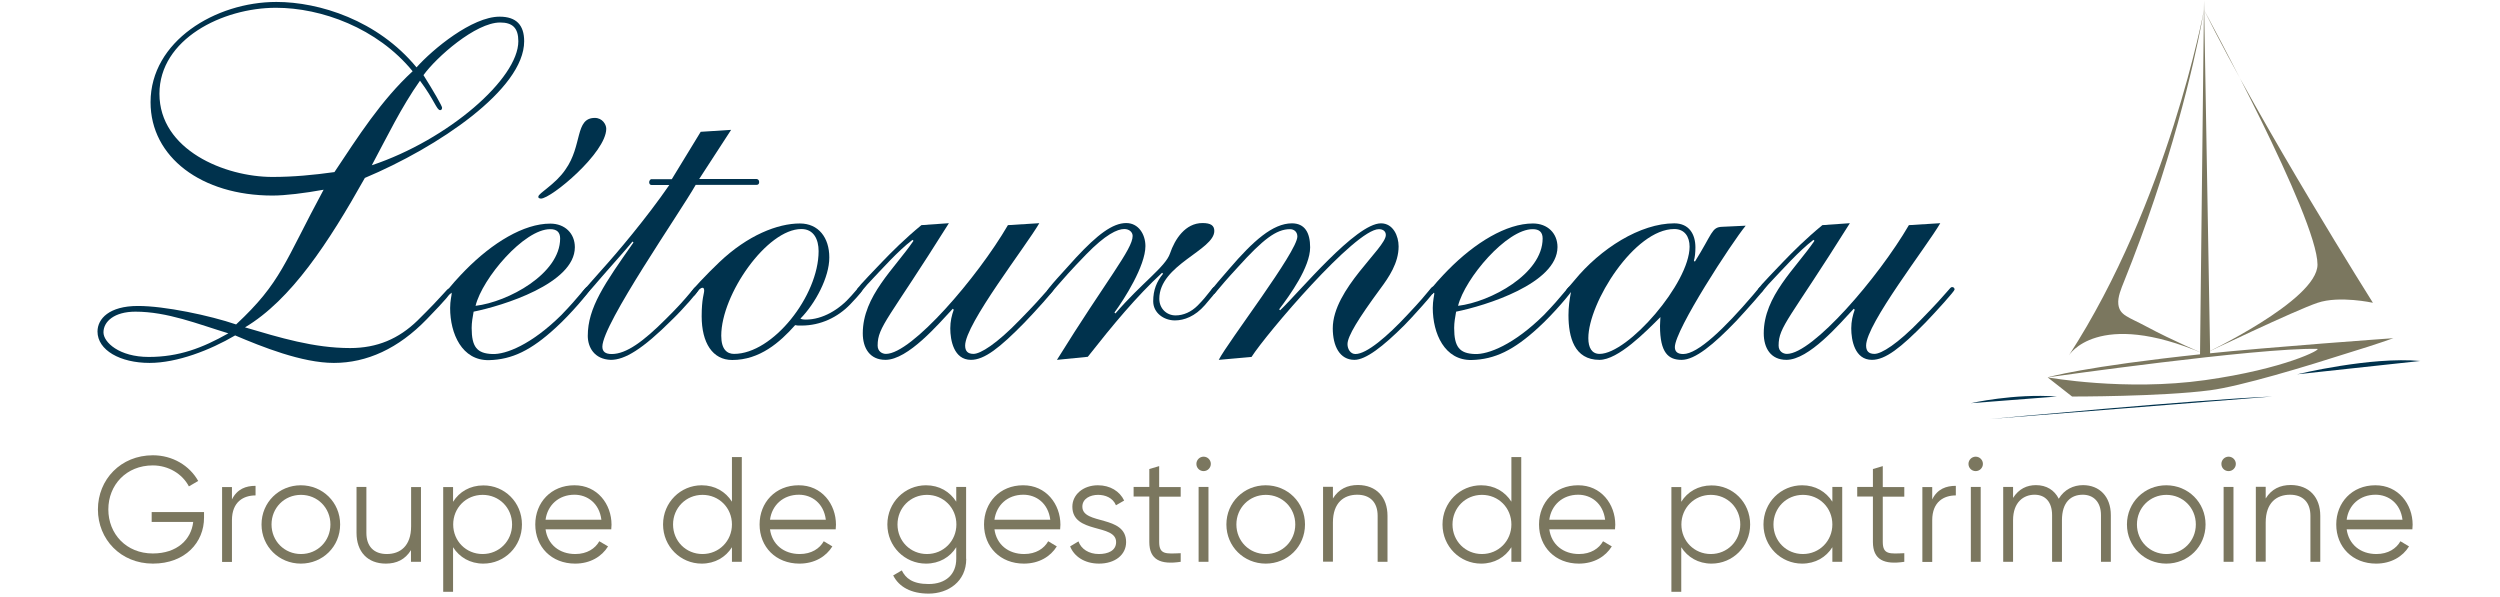 <?xml version="1.0" encoding="utf-8"?>
<!-- Generator: Adobe Illustrator 25.0.1, SVG Export Plug-In . SVG Version: 6.00 Build 0)  -->
<svg version="1.1" id="Calque_1" xmlns="http://www.w3.org/2000/svg" xmlns:xlink="http://www.w3.org/1999/xlink" x="0px" y="0px"
	 width="180px" height="43px" viewBox="0 0 180 43" enable-background="new 0 0 180 43" xml:space="preserve">
<g>
	<path fill="#00324D" d="M17,23.36c3.26-3.04,3.47-4.46,6.3-9.7c-1.38,0.25-2.76,0.42-3.68,0.42c-5.1,0-8.78-2.76-8.78-6.72
		c0-4.39,4.67-7.22,9.06-7.22c3.08,0,7.29,1.31,10.09,4.71c1.17-1.31,4-3.65,5.98-3.65c1.2,0,1.77,0.6,1.77,1.77
		c0,3.47-6.23,7.64-11.47,9.84c-2.62,4.67-5.31,8.78-8.63,10.76c2.51,0.74,4.95,1.49,7.57,1.49c1.95,0,3.5-0.67,4.85-1.98
		c1.98-1.95,2.12-2.3,2.26-2.3c0.07,0,0.14,0.14,0.14,0.25c0,0.07-0.28,0.46-1.73,1.95c-2.05,2.12-4.32,3.15-6.69,3.15
		c-2.3,0-5.2-1.17-7.11-1.98c-1.8,1.06-4.18,1.98-6.16,1.98c-2.12,0-3.75-0.92-3.75-2.26c0-0.92,0.85-1.84,2.9-1.84
		C11.83,22.02,15.13,22.72,17,23.36 M9.75,22.44c-1.52,0-2.3,0.71-2.3,1.49c0,0.71,1.13,1.77,3.26,1.77c2.16,0,3.86-0.64,5.73-1.7
		C14.24,23.33,12.05,22.44,9.75,22.44 M19.62,12.74c1.49,0,2.97-0.14,4.46-0.35c1.7-2.55,3.36-5.17,5.63-7.26
		c-2.55-3.12-6.58-4.57-9.84-4.57c-3.86,0-8.39,2.26-8.39,6.19C11.48,10.8,16.19,12.74,19.62,12.74 M37.32,2.97
		c0-0.96-0.42-1.35-1.31-1.35c-1.77,0-4.6,2.51-5.52,3.79c0.74,1.17,1.34,2.23,1.34,2.34c0,0.14-0.07,0.18-0.14,0.18
		c-0.25,0-0.42-0.74-1.45-2.12c-1.35,1.91-2.37,4.04-3.47,6.09C32.29,10.05,37.32,5.66,37.32,2.97"/>
	<path fill="#00324D" d="M34.1,22.44c-0.07,0.39-0.14,0.78-0.14,1.17c0,1.38,0.39,1.84,1.49,1.88c0.96,0.04,2.8-0.67,4.95-2.79
		c1.38-1.42,1.74-2.05,1.88-2.05c0.11,0,0.18,0.07,0.18,0.21c0,0.14-1.38,1.77-2.44,2.73c-1.77,1.63-3.15,2.3-4.81,2.34
		c-1.95,0.04-2.8-1.91-2.8-3.75c0-0.53,0.11-0.92,0.11-1.03c0-0.07-0.04-0.07-0.04-0.07c-0.03,0.04-0.07,0.11-0.11,0.11
		c-0.04,0-0.18-0.14-0.18-0.21c0-0.14,1.03-1.24,1.31-1.52c1.95-1.98,4.21-3.36,6.12-3.36c1.06,0,1.77,0.71,1.77,1.7
		C41.39,20.42,36.18,22.02,34.1,22.44 M34.24,22.02c2.34-0.28,6.09-2.3,6.09-4.85c0-0.46-0.25-0.67-0.71-0.67
		C37.74,16.49,34.73,20.03,34.24,22.02 M43.65,9.27c0,1.73-3.96,5.03-4.71,5.03c-0.11-0.04-0.18,0-0.18-0.14
		c0-0.25,1.24-0.89,1.95-1.95c1.24-1.73,0.67-3.72,2.12-3.72C43.37,8.49,43.65,8.96,43.65,9.27"/>
	<path fill="#00324D" d="M50.45,9.49l2.19-0.14l-2.3,3.54h4.14c0.07,0,0.18,0.07,0.18,0.21c0,0.11-0.04,0.21-0.18,0.21h-4.39
		c-1.1,1.95-6.72,10.02-6.72,11.65c0,0.35,0.21,0.53,0.67,0.53c1.06,0,2.3-0.92,3.89-2.51c1.8-1.77,2.02-2.34,2.2-2.34
		c0.14,0,0.18,0.07,0.18,0.21c0,0.11-1.13,1.41-1.91,2.16c-2.16,2.16-3.43,2.9-4.42,2.9c-1.2-0.04-1.66-0.92-1.66-1.73
		c0-2.02,1.2-3.75,3.29-6.72l-0.07-0.07c-0.67,0.81-1.2,1.38-2.16,2.48c-0.32,0.35-1.27,1.52-1.38,1.52c-0.11,0-0.18-0.04-0.18-0.14
		c0-0.14,0.14-0.28,1.52-1.84c1.06-1.17,3.22-3.72,4.85-6.09h-1.27c-0.14,0-0.18-0.11-0.18-0.21c0-0.11,0.11-0.21,0.14-0.21h1.49
		L50.45,9.49z"/>
	<path fill="#00324D" d="M57.63,22.94c0.07,0.04,0.18,0.07,0.39,0.07c1.2,0,2.41-0.71,3.29-1.73c0.46-0.53,0.5-0.6,0.6-0.6
		c0.14,0,0.18,0.07,0.18,0.18c0,0.07-0.07,0.21-0.88,1.06c-0.89,0.92-2.12,1.52-3.5,1.52c-0.25,0-0.35,0-0.46-0.03
		c-1.1,1.24-2.55,2.51-4.53,2.51c-1.42,0-2.2-1.24-2.2-3.15c0-1.27,0.18-1.63,0.18-1.84c0-0.14-0.04-0.21-0.11-0.21
		c-0.28,0-0.53,0.57-0.64,0.57c-0.11,0-0.21-0.07-0.21-0.18c0-0.18,1.2-1.42,2.05-2.23c2.05-1.95,4.21-2.79,5.8-2.79
		c1.35,0,2.12,1.03,2.12,2.44C59.72,19.96,58.69,21.87,57.63,22.94 M57.7,16.49c-2.48,0-5.77,4.71-5.77,7.68
		c0,0.99,0.42,1.31,0.92,1.31c2.8,0,6.09-4.18,6.09-7.4C58.94,17.24,58.59,16.49,57.7,16.49"/>
	<path fill="#00324D" d="M68.32,16.07c-4.35,6.94-5.13,7.43-5.13,8.81c0,0.42,0.32,0.6,0.6,0.6c1.84,0,6.58-5.49,8.78-9.27
		l2.26-0.14c-0.96,1.66-5.34,7.26-5.34,8.81c0,0.39,0.18,0.6,0.6,0.6c0.5,0,1.66-0.71,3.33-2.44c2.12-2.16,2.09-2.37,2.26-2.37
		c0.11,0,0.18,0.07,0.18,0.18c0,0.11-1.31,1.56-2.09,2.37c-1.8,1.84-2.9,2.69-3.86,2.69c-1.24,0-1.49-1.42-1.49-2.27
		c0-0.5,0.11-0.96,0.25-1.34l-0.07-0.07c-1.03,1.1-3.22,3.68-4.85,3.68c-1.13,0-1.63-0.85-1.63-1.91c0-2.69,2.3-4.67,3.65-6.66
		l-0.07-0.07c-1.03,0.78-2.19,2.09-3.26,3.22c-0.46,0.53-0.46,0.6-0.6,0.6c-0.11,0-0.14-0.07-0.14-0.21c0-0.11,0.18-0.32,1.81-2.02
		c0.71-0.74,1.63-1.66,2.83-2.65L68.32,16.07z"/>
	<path fill="#00324D" d="M76.1,25.91c3.58-5.77,5.45-7.96,5.45-8.92c0-0.28-0.25-0.5-0.6-0.5c-0.5,0-1.35,0.39-2.76,1.84
		c-2.16,2.23-2.48,2.83-2.62,2.83c-0.11,0-0.18-0.07-0.18-0.18c0-0.18,1.2-1.45,2.09-2.44c1.52-1.63,2.62-2.48,3.61-2.48
		c0.88,0,1.38,0.81,1.38,1.66c0,1.42-1.52,3.82-2.23,4.78l0.07,0.07c1.88-2.19,3.61-3.36,3.93-4.32c0.35-1.03,1.1-2.19,2.34-2.19
		c0.6,0,0.85,0.18,0.85,0.57c0,1.38-3.96,2.44-3.96,4.88c0,0.71,0.53,1.2,1.17,1.2c0.57,0,1.13-0.25,1.59-0.71
		c0.78-0.78,1.06-1.34,1.2-1.34c0.11,0,0.21,0.07,0.21,0.18c0,0.11-0.57,0.74-0.89,1.13c-0.71,0.81-1.49,1.1-2.16,1.1
		c-0.78,0-1.56-0.53-1.56-1.38c0-0.81,0.25-1.42,0.71-1.98l-0.07-0.07c-1.84,1.7-3.54,3.75-5.35,6.05L76.1,25.91z"/>
	<path fill="#00324D" d="M87.75,25.91c0.67-1.31,5.66-7.79,5.66-8.88c0-0.35-0.25-0.53-0.53-0.53c-0.99,0-1.95,0.74-3.75,2.73
		c-1.66,1.8-1.63,1.95-1.77,1.95c-0.11,0-0.18-0.07-0.18-0.21c0-0.11,0.89-1.1,1.34-1.63c1.7-1.98,3.12-3.26,4.5-3.26
		c0.92,0,1.31,0.67,1.31,1.73c0,1.42-1.45,3.43-2.23,4.46l0.07,0.07c1.38-1.31,5.45-6.26,7.26-6.26c0.88,0,1.27,0.92,1.27,1.66
		c0,1.2-0.71,2.23-1.31,3.04c-1.59,2.16-2.37,3.43-2.37,4c0,0.35,0.21,0.71,0.57,0.71c0.81,0,2.3-1.27,3.75-2.83
		c1.81-1.91,1.66-2.02,1.88-2.02c0.11,0,0.14,0.11,0.14,0.18c0,0.18-1.77,2.12-2.23,2.58c-1.56,1.56-2.8,2.51-3.61,2.51
		c-1.06,0-1.56-0.99-1.56-2.27c0-2.83,3.82-5.77,3.82-6.72c0-0.25-0.18-0.42-0.5-0.42c-1.7,0-8.11,7.54-9.17,9.2L87.75,25.91z"/>
	<path fill="#00324D" d="M104.84,22.44c-0.07,0.39-0.14,0.78-0.14,1.17c0,1.38,0.39,1.84,1.49,1.88c0.96,0.04,2.8-0.67,4.96-2.8
		c1.38-1.42,1.73-2.05,1.88-2.05c0.11,0,0.18,0.07,0.18,0.21c0,0.14-1.38,1.77-2.44,2.73c-1.77,1.63-3.15,2.3-4.81,2.34
		c-1.95,0.04-2.8-1.91-2.8-3.75c0-0.53,0.11-0.92,0.11-1.03c0-0.07-0.04-0.07-0.04-0.07c-0.03,0.03-0.07,0.11-0.11,0.11
		c-0.04,0-0.18-0.14-0.18-0.21c0-0.14,1.03-1.24,1.31-1.52c1.95-1.98,4.21-3.36,6.12-3.36c1.06,0,1.77,0.71,1.77,1.7
		C112.13,20.42,106.93,22.02,104.84,22.44 M104.98,22.02c2.34-0.28,6.09-2.3,6.09-4.85c0-0.46-0.25-0.67-0.71-0.67
		C108.49,16.49,105.48,20.03,104.98,22.02"/>
	<path fill="#00324D" d="M125.69,16.25c-0.99,1.2-5.1,7.5-5.1,8.74c0,0.28,0.14,0.5,0.6,0.5c1.06,0,2.97-1.84,5.03-4.25
		c0.42-0.5,0.46-0.57,0.53-0.57c0.14,0,0.21,0.14,0.21,0.21s-1.13,1.35-1.95,2.23c-1.63,1.7-2.97,2.8-3.93,2.8
		c-0.95,0-1.56-0.5-1.56-2.44c0-0.25,0.03-0.46,0.03-0.64c-1.06,1.06-3.04,3.08-4.39,3.08c-1.81,0-2.23-1.63-2.23-3.22
		c0-0.57,0.07-1.1,0.18-1.66c-0.07,0-0.14,0.11-0.21,0.11c-0.07,0-0.14-0.11-0.14-0.18c0-0.14,0.11-0.18,0.57-0.74
		c1.91-2.34,4.78-4.14,7.22-4.14c1.06,0,1.52,0.78,1.52,1.73c0,0.39-0.04,0.74-0.11,0.96l0.07,0.07c1.27-2.02,1.2-2.48,1.95-2.51
		L125.69,16.25z M115.17,25.48c2.05,0,6.48-5.1,6.48-7.72c0-0.71-0.35-1.27-1.1-1.27c-2.87,0-6.19,5.31-6.19,7.86
		C114.36,25.03,114.61,25.48,115.17,25.48"/>
	<path fill="#00324D" d="M133.19,16.07c-4.35,6.94-5.13,7.43-5.13,8.81c0,0.42,0.32,0.6,0.6,0.6c1.84,0,6.58-5.49,8.78-9.27
		l2.26-0.14c-0.96,1.66-5.34,7.26-5.34,8.81c0,0.39,0.18,0.6,0.6,0.6c0.5,0,1.66-0.71,3.33-2.44c2.12-2.16,2.09-2.37,2.26-2.37
		c0.11,0,0.18,0.07,0.18,0.18c0,0.11-1.31,1.56-2.09,2.37c-1.8,1.84-2.9,2.69-3.86,2.69c-1.24,0-1.49-1.42-1.49-2.27
		c0-0.5,0.11-0.96,0.25-1.34l-0.07-0.07c-1.03,1.1-3.22,3.68-4.85,3.68c-1.13,0-1.63-0.85-1.63-1.91c0-2.69,2.3-4.67,3.65-6.66
		l-0.07-0.07c-1.03,0.78-2.19,2.09-3.26,3.22c-0.46,0.53-0.46,0.6-0.6,0.6c-0.11,0-0.14-0.07-0.14-0.21c0-0.11,0.18-0.32,1.81-2.02
		c0.71-0.74,1.63-1.66,2.83-2.65L133.19,16.07z"/>
	<path fill="#7B775F" d="M11.01,40.58c-2.32,0-3.96-1.75-3.96-3.9c0-2.15,1.64-3.9,3.96-3.9c1.41,0,2.64,0.74,3.26,1.85l-0.67,0.39
		c-0.47-0.9-1.47-1.51-2.6-1.51c-1.91,0-3.2,1.41-3.2,3.17c0,1.76,1.29,3.17,3.2,3.17c1.76,0,2.77-1.01,2.91-2.27h-2.99v-0.71h3.77
		v0.39C14.7,39.05,13.33,40.58,11.01,40.58"/>
	<path fill="#7B775F" d="M18.4,34.98v0.69c-0.86,0-1.7,0.45-1.7,1.79v3h-0.71v-5.39h0.71v0.89C17.08,35.2,17.71,34.98,18.4,34.98"/>
	<path fill="#7B775F" d="M18.83,37.76c0-1.59,1.26-2.82,2.83-2.82c1.57,0,2.83,1.23,2.83,2.82c0,1.6-1.26,2.82-2.83,2.82
		C20.09,40.58,18.83,39.35,18.83,37.76 M23.79,37.76c0-1.2-0.93-2.13-2.12-2.13c-1.2,0-2.12,0.94-2.12,2.13
		c0,1.2,0.93,2.13,2.12,2.13C22.87,39.89,23.79,38.95,23.79,37.76"/>
	<path fill="#7B775F" d="M30.3,40.45h-0.71v-0.84c-0.42,0.68-1.04,0.97-1.81,0.97c-1.32,0-2.11-0.86-2.11-2.21v-3.31h0.71v3.31
		c0,0.96,0.53,1.52,1.47,1.52c0.95,0,1.75-0.56,1.75-2v-2.82h0.71V40.45z"/>
	<path fill="#7B775F" d="M37.58,37.76c0,1.6-1.26,2.82-2.78,2.82c-0.96,0-1.72-0.46-2.18-1.18v3.21h-0.71v-7.54h0.71v1.06
		c0.45-0.72,1.22-1.18,2.18-1.18C36.32,34.94,37.58,36.16,37.58,37.76 M36.87,37.76c0-1.2-0.93-2.13-2.12-2.13
		c-1.2,0-2.12,0.94-2.12,2.13c0,1.2,0.93,2.13,2.12,2.13C35.94,39.89,36.87,38.95,36.87,37.76"/>
	<path fill="#7B775F" d="M44.03,37.78c0,0.11-0.01,0.23-0.02,0.33h-4.73c0.15,1.1,1,1.78,2.14,1.78c0.85,0,1.44-0.4,1.73-0.92
		l0.63,0.37c-0.45,0.73-1.28,1.24-2.37,1.24c-1.7,0-2.87-1.2-2.87-2.82c0-1.58,1.14-2.82,2.81-2.82
		C43.01,34.93,44.03,36.3,44.03,37.78 M39.28,37.42h4.02c-0.15-1.19-1.01-1.8-1.94-1.8C40.23,35.62,39.42,36.37,39.28,37.42"/>
	<path fill="#7B775F" d="M53.41,40.45H52.7V39.4c-0.45,0.72-1.22,1.18-2.18,1.18c-1.52,0-2.78-1.23-2.78-2.82
		c0-1.59,1.26-2.82,2.78-2.82c0.96,0,1.72,0.46,2.18,1.18v-3.21h0.71V40.45z M52.7,37.76c0-1.2-0.93-2.13-2.12-2.13
		s-2.12,0.94-2.12,2.13c0,1.2,0.93,2.13,2.12,2.13S52.7,38.95,52.7,37.76"/>
	<path fill="#7B775F" d="M60.19,37.78c0,0.11-0.01,0.23-0.02,0.33h-4.73c0.15,1.1,1,1.78,2.14,1.78c0.85,0,1.44-0.4,1.73-0.92
		l0.62,0.37c-0.45,0.73-1.28,1.24-2.37,1.24c-1.7,0-2.87-1.2-2.87-2.82c0-1.58,1.14-2.82,2.81-2.82
		C59.17,34.93,60.19,36.3,60.19,37.78 M55.44,37.42h4.02c-0.15-1.19-1.01-1.8-1.94-1.8C56.39,35.62,55.58,36.37,55.44,37.42"/>
	<path fill="#7B775F" d="M69.57,40.24c0,1.64-1.31,2.5-2.71,2.5c-1.24,0-2.13-0.47-2.55-1.31l0.62-0.36
		c0.27,0.55,0.76,0.98,1.93,0.98c1.25,0,1.99-0.71,1.99-1.81V39.4c-0.45,0.72-1.22,1.18-2.18,1.18c-1.52,0-2.78-1.23-2.78-2.82
		c0-1.59,1.26-2.82,2.78-2.82c0.96,0,1.72,0.46,2.18,1.18v-1.06h0.71V40.24z M68.86,37.76c0-1.2-0.93-2.13-2.12-2.13
		s-2.12,0.94-2.12,2.13c0,1.2,0.93,2.13,2.12,2.13S68.86,38.95,68.86,37.76"/>
	<path fill="#7B775F" d="M76.35,37.78c0,0.11-0.01,0.23-0.02,0.33H71.6c0.15,1.1,1,1.78,2.14,1.78c0.85,0,1.44-0.4,1.73-0.92
		l0.62,0.37c-0.45,0.73-1.28,1.24-2.37,1.24c-1.7,0-2.87-1.2-2.87-2.82c0-1.58,1.14-2.82,2.81-2.82
		C75.32,34.93,76.35,36.3,76.35,37.78 M71.6,37.42h4.02c-0.15-1.19-1.01-1.8-1.94-1.8C72.54,35.62,71.74,36.37,71.6,37.42"/>
	<path fill="#7B775F" d="M81.08,39.03c0,0.92-0.8,1.55-1.95,1.55c-1.08,0-1.81-0.55-2.08-1.24l0.6-0.36
		c0.19,0.55,0.75,0.91,1.47,0.91c0.64,0,1.24-0.23,1.24-0.86c0-1.34-3.15-0.57-3.15-2.55c0-0.86,0.77-1.54,1.84-1.54
		c0.88,0,1.57,0.43,1.89,1.1l-0.59,0.34c-0.23-0.55-0.78-0.75-1.29-0.75c-0.56,0-1.13,0.27-1.13,0.85
		C77.93,37.81,81.08,37.05,81.08,39.03"/>
	<path fill="#7B775F" d="M83.46,39.02c0,0.93,0.51,0.85,1.55,0.81v0.62c-1.45,0.22-2.26-0.14-2.26-1.43v-3.27h-1.13v-0.69h1.13
		v-1.29l0.71-0.21v1.51h1.55v0.69h-1.55V39.02z"/>
	<path fill="#7B775F" d="M86.14,33.4c0-0.28,0.23-0.52,0.52-0.52c0.29,0,0.52,0.24,0.52,0.52c0,0.28-0.23,0.52-0.52,0.52
		C86.37,33.92,86.14,33.69,86.14,33.4 M87.01,40.45H86.3v-5.39h0.71V40.45z"/>
	<path fill="#7B775F" d="M88.3,37.76c0-1.59,1.26-2.82,2.83-2.82c1.57,0,2.83,1.23,2.83,2.82c0,1.6-1.26,2.82-2.83,2.82
		C89.56,40.58,88.3,39.35,88.3,37.76 M93.26,37.76c0-1.2-0.93-2.13-2.12-2.13s-2.12,0.94-2.12,2.13c0,1.2,0.93,2.13,2.12,2.13
		S93.26,38.95,93.26,37.76"/>
	<path fill="#7B775F" d="M99.9,37.14v3.31h-0.71v-3.31c0-0.96-0.53-1.52-1.47-1.52c-0.95,0-1.75,0.56-1.75,2v2.82h-0.71v-5.39h0.71
		v0.84c0.42-0.68,1.04-0.97,1.81-0.97C99.1,34.93,99.9,35.8,99.9,37.14"/>
	<path fill="#7B775F" d="M109.53,40.45h-0.71V39.4c-0.45,0.72-1.22,1.18-2.18,1.18c-1.52,0-2.78-1.23-2.78-2.82
		c0-1.59,1.26-2.82,2.78-2.82c0.96,0,1.72,0.46,2.18,1.18v-3.21h0.71V40.45z M108.82,37.76c0-1.2-0.93-2.13-2.12-2.13
		c-1.19,0-2.12,0.94-2.12,2.13c0,1.2,0.93,2.13,2.12,2.13C107.89,39.89,108.82,38.95,108.82,37.76"/>
	<path fill="#7B775F" d="M116.3,37.78c0,0.11-0.01,0.23-0.02,0.33h-4.73c0.15,1.1,1,1.78,2.14,1.78c0.85,0,1.44-0.4,1.73-0.92
		l0.63,0.37c-0.45,0.73-1.28,1.24-2.37,1.24c-1.7,0-2.87-1.2-2.87-2.82c0-1.58,1.14-2.82,2.81-2.82
		C115.28,34.93,116.3,36.3,116.3,37.78 M111.55,37.42h4.02c-0.15-1.19-1.01-1.8-1.94-1.8C112.5,35.62,111.69,36.37,111.55,37.42"/>
	<path fill="#7B775F" d="M126.01,37.76c0,1.6-1.26,2.82-2.78,2.82c-0.96,0-1.72-0.46-2.18-1.18v3.21h-0.71v-7.54h0.71v1.06
		c0.45-0.72,1.22-1.18,2.18-1.18C124.75,34.94,126.01,36.16,126.01,37.76 M125.3,37.76c0-1.2-0.93-2.13-2.12-2.13
		c-1.19,0-2.12,0.94-2.12,2.13c0,1.2,0.93,2.13,2.12,2.13C124.37,39.89,125.3,38.95,125.3,37.76"/>
	<path fill="#7B775F" d="M132.64,40.45h-0.71V39.4c-0.45,0.72-1.22,1.18-2.18,1.18c-1.52,0-2.78-1.23-2.78-2.82
		c0-1.59,1.26-2.82,2.78-2.82c0.96,0,1.72,0.46,2.18,1.18v-1.06h0.71V40.45z M131.93,37.76c0-1.2-0.93-2.13-2.12-2.13
		s-2.12,0.94-2.12,2.13c0,1.2,0.93,2.13,2.12,2.13S131.93,38.95,131.93,37.76"/>
	<path fill="#7B775F" d="M135.56,39.02c0,0.93,0.51,0.85,1.55,0.81v0.62c-1.45,0.22-2.26-0.14-2.26-1.43v-3.27h-1.13v-0.69h1.13
		v-1.29l0.71-0.21v1.51h1.55v0.69h-1.55V39.02z"/>
	<path fill="#7B775F" d="M140.82,34.98v0.69c-0.86,0-1.7,0.45-1.7,1.79v3h-0.71v-5.39h0.71v0.89
		C139.49,35.2,140.13,34.98,140.82,34.98"/>
	<path fill="#7B775F" d="M141.73,33.4c0-0.28,0.23-0.52,0.52-0.52c0.29,0,0.52,0.24,0.52,0.52c0,0.28-0.23,0.52-0.52,0.52
		C141.96,33.92,141.73,33.69,141.73,33.4 M142.61,40.45h-0.71v-5.39h0.71V40.45z"/>
	<path fill="#7B775F" d="M151.98,37.09v3.36h-0.71v-3.36c0-0.96-0.55-1.47-1.31-1.47c-0.83,0-1.5,0.51-1.5,1.84v2.99h-0.71v-3.36
		c0-0.96-0.5-1.47-1.26-1.47c-0.77,0-1.55,0.51-1.55,1.84v2.99h-0.71v-5.39h0.71v0.79c0.42-0.66,1-0.92,1.65-0.92
		c0.76,0,1.33,0.36,1.64,0.98c0.4-0.67,1.06-0.98,1.75-0.98C151.15,34.93,151.98,35.74,151.98,37.09"/>
	<path fill="#7B775F" d="M153.14,37.76c0-1.59,1.26-2.82,2.83-2.82c1.57,0,2.83,1.23,2.83,2.82c0,1.6-1.26,2.82-2.83,2.82
		C154.4,40.58,153.14,39.35,153.14,37.76 M158.1,37.76c0-1.2-0.93-2.13-2.12-2.13s-2.12,0.94-2.12,2.13c0,1.2,0.93,2.13,2.12,2.13
		S158.1,38.95,158.1,37.76"/>
	<path fill="#7B775F" d="M159.94,33.4c0-0.28,0.23-0.52,0.52-0.52c0.29,0,0.52,0.24,0.52,0.52c0,0.28-0.23,0.52-0.52,0.52
		C160.16,33.92,159.94,33.69,159.94,33.4 M160.81,40.45h-0.71v-5.39h0.71V40.45z"/>
	<path fill="#7B775F" d="M167.06,37.14v3.31h-0.71v-3.31c0-0.96-0.53-1.52-1.47-1.52c-0.95,0-1.75,0.56-1.75,2v2.82h-0.71v-5.39
		h0.71v0.84c0.42-0.68,1.04-0.97,1.81-0.97C166.26,34.93,167.06,35.8,167.06,37.14"/>
	<path fill="#7B775F" d="M173.71,37.78c0,0.11-0.01,0.23-0.02,0.33h-4.73c0.15,1.1,1,1.78,2.14,1.78c0.85,0,1.44-0.4,1.73-0.92
		l0.62,0.37c-0.45,0.73-1.28,1.24-2.37,1.24c-1.7,0-2.87-1.2-2.87-2.82c0-1.58,1.14-2.82,2.81-2.82
		C172.68,34.93,173.71,36.3,173.71,37.78 M168.96,37.42h4.02c-0.15-1.19-1.01-1.8-1.94-1.8C169.9,35.62,169.09,36.37,168.96,37.42"
		/>
	<polygon fill="#7B775F" points="158.4,25.67 159.13,25.48 158.69,0.03 	"/>
	<path fill="#7B775F" d="M158.69,25.48c-8.73,0.92-11.26,1.69-11.26,1.69s15.12-2.15,19.41-2.05c0.37,0.01-2.32,1.44-8.08,2.25
		c-5.75,0.81-11.33-0.2-11.33-0.2l1.76,1.38c0,0,6.42,0.01,9.93-0.45c2.22-0.29,6.9-1.71,10.05-2.72c1.94-0.59,3.15-1.03,3.15-1.03
		S163.45,24.98,158.69,25.48"/>
	<path fill="#00324D" d="M141.9,29.03c0,0,3.1-0.71,6.2-0.48"/>
	<path fill="#00324D" d="M143.28,30.17c0,0,15.07-1.41,20.32-1.62"/>
	<path fill="#00324D" d="M165.39,26.95c0,0,5.3-1.29,8.87-0.96"/>
	<path fill="#7B775F" d="M158.69,0.7c0,0-2.58,13.87-9.73,24.89c0,0,2.03-3.4,9.73-0.11c0,0-2.31-0.98-4.15-1.97
		c-1.3-0.7-1.92-0.79-2.02-1.6c-0.06-0.53,0.22-1.16,0.41-1.64c0.83-2.06,1.55-4.04,2.18-5.91C157.78,6.45,158.69,0.7,158.69,0.7"/>
	<path fill="#7B775F" d="M158.69,25.48c0,0,6.61-3.16,8.18-3.68c1.57-0.53,3.98,0,3.98,0s-7.98-12.66-12.17-21.1
		c0,0,8.18,14.97,8.18,18.35C166.87,21.63,158.69,25.48,158.69,25.48"/>
</g>
</svg>
